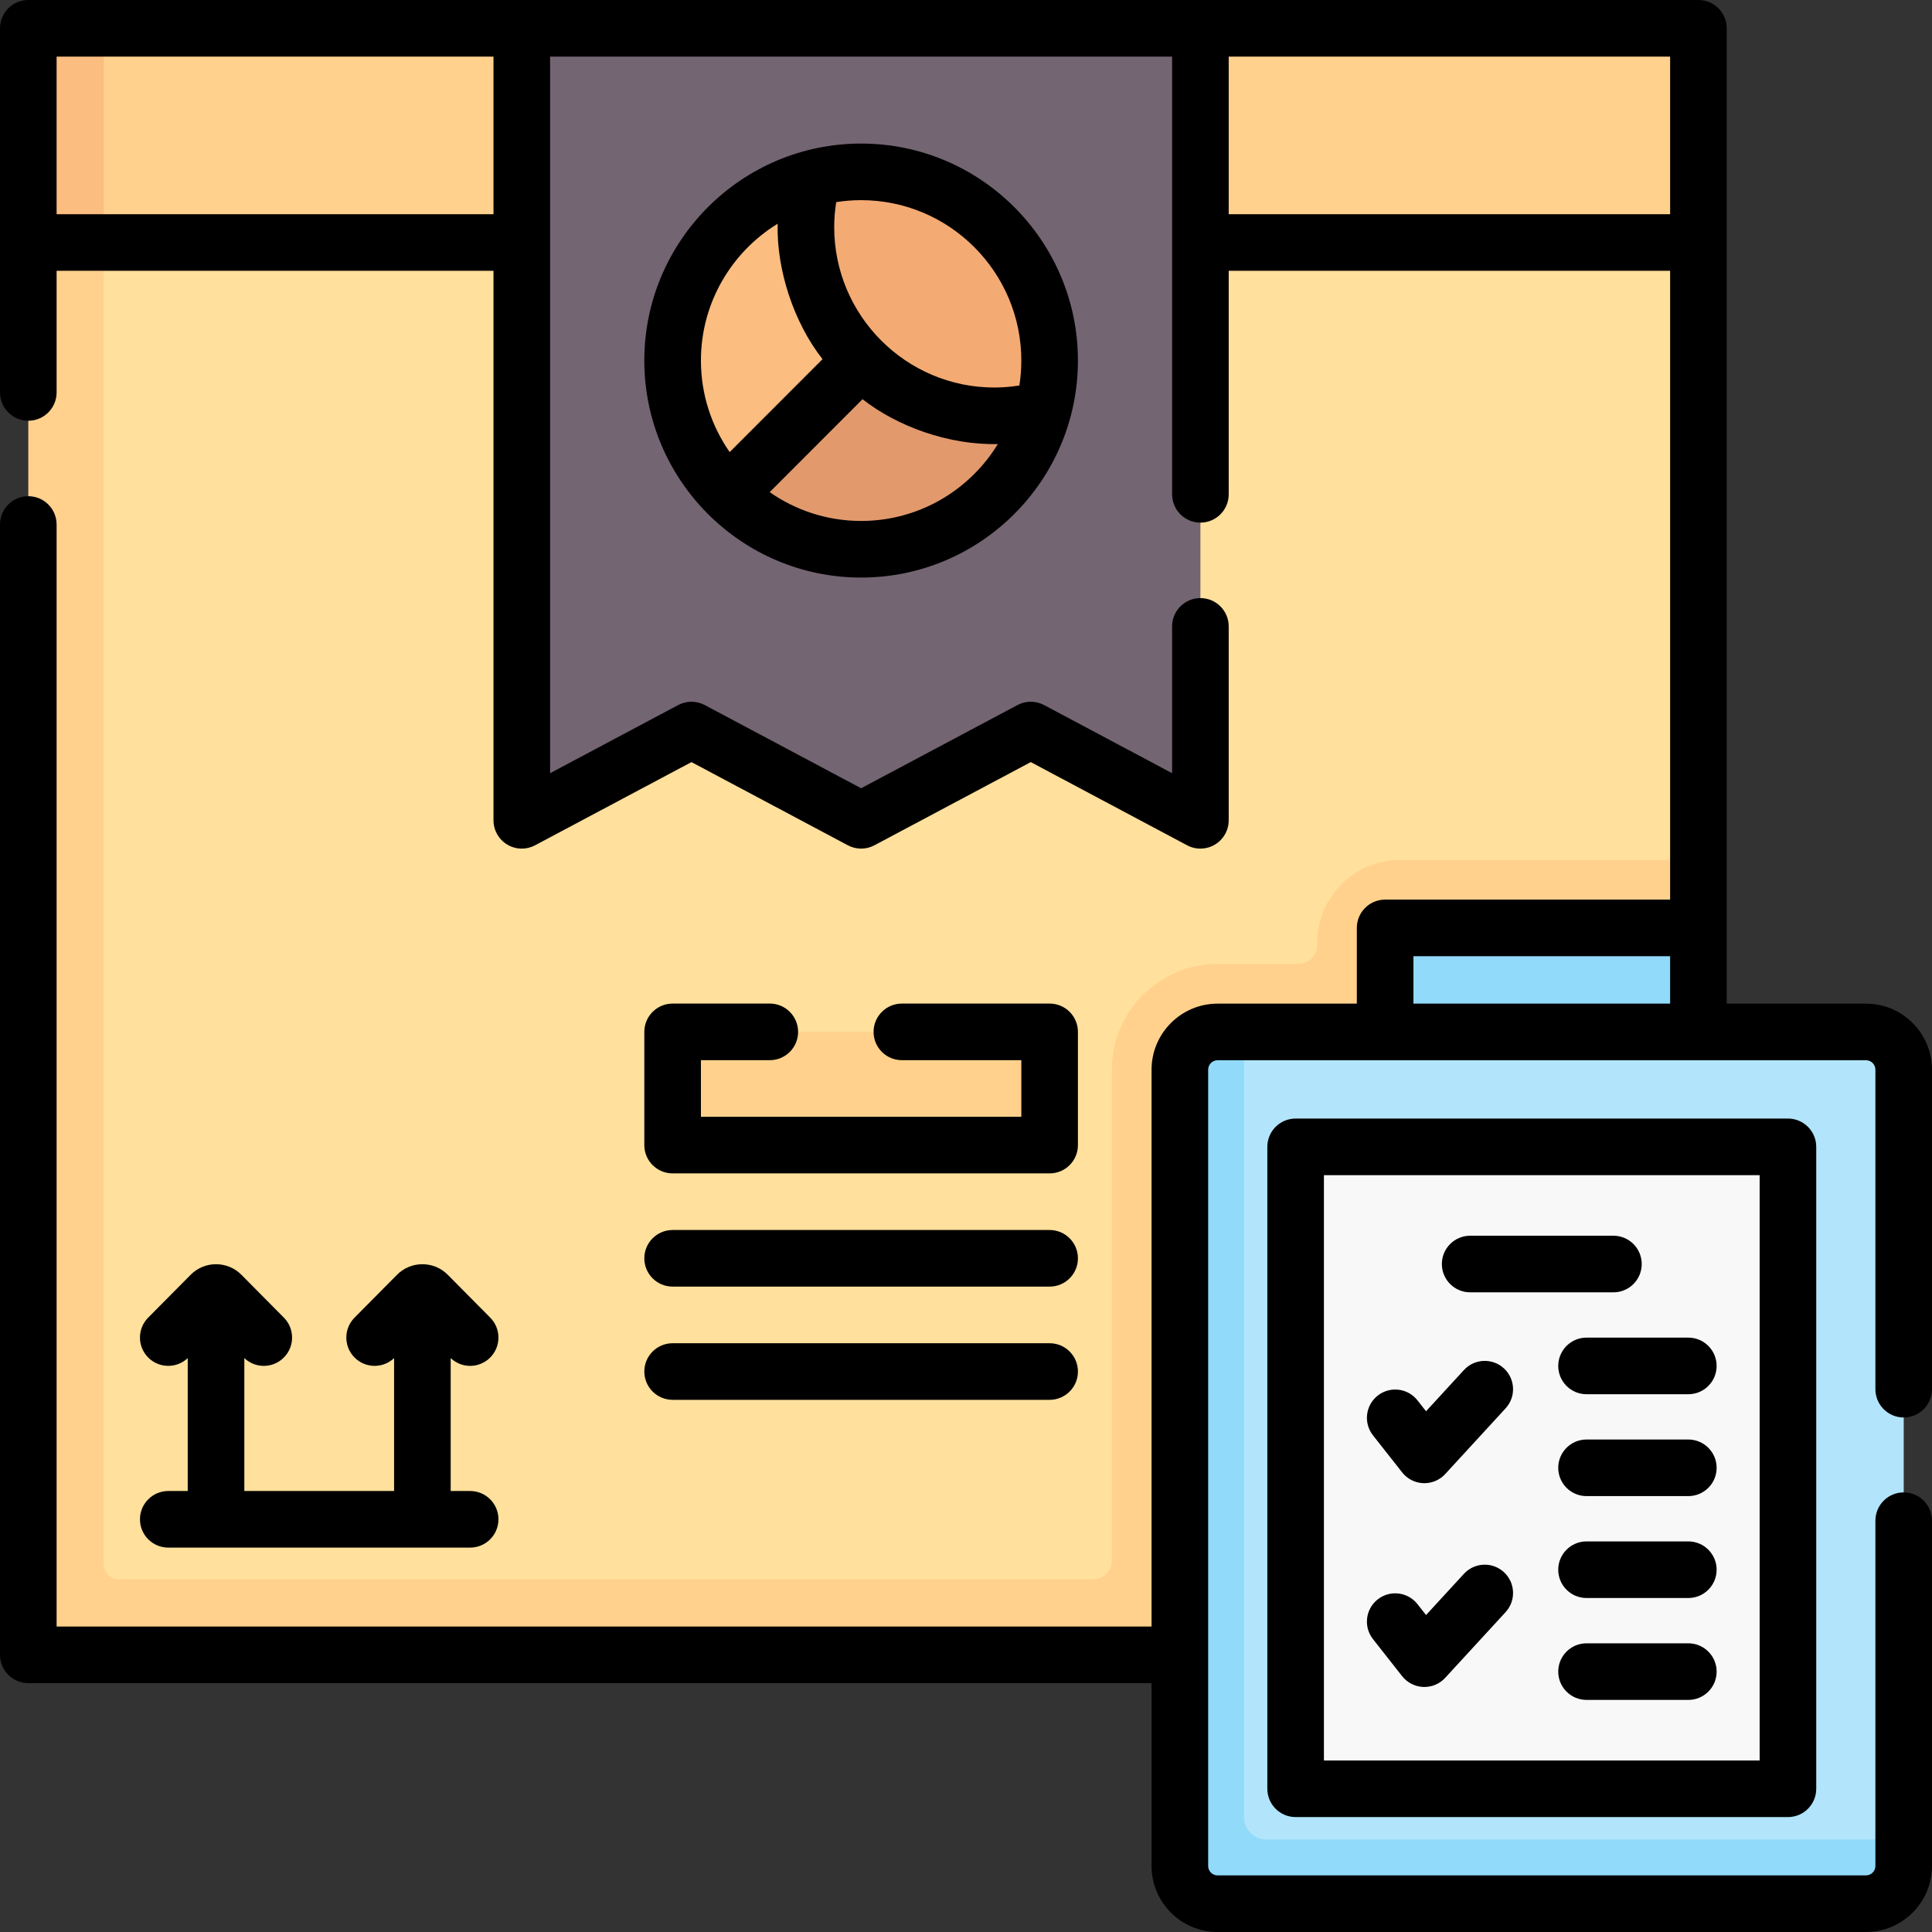 <svg width="194" height="194" viewBox="0 0 194 194" fill="none" xmlns="http://www.w3.org/2000/svg">
<rect x="0" y="0" width="194" height="194" fill="#333333" stroke="none"/>
<g id="Capa_1" clip-path="url(#clip0_803_23837)">
<g id="Group">
<g id="Group_2">
<path id="Vector" d="M170.546 24.349V94.691L168.267 98.194L170.546 163.256L6.635 163.518C5.589 163.518 4.74 162.67 4.74 161.624L2.842 24.349L87.511 19.941L170.546 24.349Z" fill="#FFE09C"/>
<path id="Vector_2" d="M170.546 4.736V24.349H2.842L3.668 6.232C3.668 5.186 4.517 4.337 5.563 4.337L10.42 2.842H52.396L86.694 11.005L120.538 2.842H168.651C169.697 2.842 170.546 3.69 170.546 4.736Z" fill="#FFD18D"/>
<path id="Vector_3" d="M118.31 81.185L104.216 73.685C103.771 73.448 103.238 73.448 102.793 73.685L87.182 81.992C86.737 82.229 86.203 82.229 85.758 81.992L70.145 73.685C69.7 73.448 69.166 73.448 68.721 73.685L54.624 81.186C53.615 81.723 52.397 80.991 52.397 79.848V2.857H120.538V79.848C120.538 80.991 119.32 81.723 118.31 81.185Z" fill="#736572"/>
<path id="Vector_4" d="M170.546 94.688V86.493C170.053 86.402 169.549 86.353 169.03 86.353H140.601C135.997 86.353 132.265 90.085 132.265 94.688V94.904C132.265 95.951 131.416 96.799 130.37 96.799H122.262C116.402 96.799 111.652 101.549 111.652 107.408V156.696C111.652 157.743 110.804 158.591 109.758 158.591H11.935C11.098 158.591 10.42 157.912 10.42 157.075V24.348L6.631 22.549L2.842 24.348V164.275C2.842 165.321 3.69 166.169 4.736 166.169H170.546L168.268 98.193L170.546 94.688Z" fill="#FFD18D"/>
<path id="Vector_5" d="M10.42 2.842V24.349H2.842V4.736C2.842 3.691 3.691 2.842 4.736 2.842H10.42Z" fill="#FBBD80"/>
<g id="Group_3">
<path id="Vector_6" d="M104.297 43.685C100.749 50.22 93.827 54.665 85.885 54.665C81.188 54.665 76.85 53.11 73.357 50.491L86.016 37.832C90.621 41.52 96.454 43.729 102.802 43.729C103.3 43.729 103.799 43.713 104.297 43.685Z" fill="#E29A6C"/>
<path id="Vector_7" d="M83.989 36.368L72.61 47.747C70.255 44.608 68.857 40.708 68.857 36.487C68.857 29.347 72.854 23.126 78.724 19.939C78.703 20.38 78.688 20.828 78.688 21.28C78.688 26.986 80.674 32.229 83.989 36.368Z" fill="#FBBD80"/>
<path id="Vector_8" d="M103.941 36.663C103.941 37.739 103.842 38.792 103.658 39.816C102.616 40.005 101.56 40.103 100.501 40.103C90.611 40.103 82.566 32.058 82.566 22.169C82.566 21.082 82.659 20.04 82.843 19.012C83.871 18.831 84.927 18.729 86.007 18.729C95.896 18.729 103.941 26.773 103.941 36.663Z" fill="#F4AA73"/>
</g>
<path id="Vector_9" d="M103.501 114.984H69.434C68.387 114.984 67.539 114.135 67.539 113.089V105.51C67.539 104.464 68.387 103.615 69.434 103.615H103.501C104.547 103.615 105.395 104.464 105.395 105.51V113.089C105.395 114.135 104.547 114.984 103.501 114.984Z" fill="#FFD18D"/>
<path id="Vector_10" d="M170.545 109.298H139.086V94.689C139.086 93.852 139.765 93.174 140.602 93.174H169.029C169.866 93.174 170.545 93.852 170.545 94.689V109.298Z" fill="#91DAFA"/>
<path id="Vector_11" d="M186.734 189.893L123.187 189.832C121.094 189.832 119.398 188.136 119.398 186.043L119.293 108.037C119.293 105.944 120.989 104.248 123.082 104.248L124.916 103.621H187.371C189.464 103.621 191.16 105.317 191.16 107.41V184.717L190.524 186.104C190.524 188.196 188.827 189.893 186.734 189.893Z" fill="#B2E5FB"/>
<path id="Vector_12" d="M191.156 184.716V187.369C191.156 189.461 189.46 191.158 187.367 191.158H122.26C120.167 191.158 118.471 189.461 118.471 187.369V107.408C118.471 105.316 120.167 103.619 122.26 103.619H124.912V182.443C124.912 183.699 125.93 184.716 127.186 184.716H191.156Z" fill="#91DAFA"/>
<path id="Vector_13" d="M130.1 178.102V116.676C130.1 115.839 130.778 115.16 131.615 115.16H178.019C178.856 115.16 179.534 115.839 179.534 116.676V178.102C179.534 178.939 178.856 179.618 178.019 179.618H131.615C130.778 179.618 130.1 178.939 130.1 178.102Z" fill="#F9F8F9"/>
</g>
<g id="Group_4">
<path id="Vector_14" d="M16.896 149.718C15.327 149.718 14.055 150.99 14.055 152.56C14.055 154.129 15.327 155.402 16.896 155.402H47.209C48.778 155.402 50.051 154.129 50.051 152.56C50.051 150.99 48.778 149.718 47.209 149.718H45.255V136.371C45.803 136.89 46.505 137.153 47.209 137.153C47.932 137.153 48.655 136.878 49.209 136.329C50.324 135.224 50.332 133.425 49.227 132.311L44.965 128.009C44.285 127.323 43.379 126.945 42.413 126.945C41.449 126.945 40.542 127.323 39.862 128.01L35.6 132.311C34.495 133.426 34.503 135.225 35.618 136.33C36.712 137.413 38.463 137.424 39.572 136.371V149.718H24.534V136.371C25.081 136.89 25.783 137.153 26.487 137.153C27.21 137.153 27.934 136.878 28.488 136.329C29.602 135.224 29.61 133.425 28.506 132.311L24.243 128.009C23.563 127.323 22.657 126.945 21.692 126.945C20.727 126.945 19.821 127.323 19.141 128.01L14.878 132.311C13.773 133.426 13.781 135.225 14.896 136.33C15.99 137.413 17.741 137.424 18.85 136.371V149.718H16.896Z" fill="black"/>
<path id="Vector_15" d="M64.699 36.205C64.699 48.22 74.465 57.995 86.469 57.995C98.473 57.995 108.239 48.22 108.239 36.205C108.239 24.191 98.473 14.416 86.469 14.416C74.465 14.416 64.699 24.191 64.699 36.205ZM78.089 22.464C77.962 27.086 79.717 32.413 82.593 36.064L73.27 45.396C71.453 42.788 70.383 39.62 70.383 36.205C70.383 30.396 73.471 25.297 78.089 22.464ZM86.469 52.311C83.058 52.311 79.893 51.239 77.287 49.418L86.611 40.085C90.056 42.797 95.236 44.703 100.197 44.591C97.368 49.217 92.273 52.311 86.469 52.311ZM102.555 36.205C102.555 37.057 102.488 37.893 102.36 38.709C101.531 38.839 100.693 38.913 99.853 38.913C90.983 38.913 83.766 31.688 83.766 22.807C83.766 21.944 83.838 21.114 83.967 20.295C84.783 20.167 85.618 20.099 86.469 20.099C95.339 20.1 102.555 27.325 102.555 36.205Z" fill="black"/>
<path id="Vector_16" d="M77.299 106.457C78.868 106.457 80.141 105.185 80.141 103.615C80.141 102.046 78.868 100.773 77.299 100.773H67.541C65.972 100.773 64.699 102.046 64.699 103.615V114.984C64.699 116.553 65.972 117.825 67.541 117.825H105.398C106.967 117.825 108.239 116.553 108.239 114.984V103.615C108.239 102.046 106.967 100.773 105.398 100.773H90.561C88.991 100.773 87.719 102.046 87.719 103.615C87.719 105.185 88.991 106.457 90.561 106.457H102.556V112.142H70.383V106.457H77.299Z" fill="black"/>
<path id="Vector_17" d="M67.541 129.193H105.398C106.967 129.193 108.239 127.921 108.239 126.352C108.239 124.782 106.967 123.51 105.398 123.51H67.541C65.972 123.51 64.699 124.782 64.699 126.352C64.699 127.921 65.971 129.193 67.541 129.193Z" fill="black"/>
<path id="Vector_18" d="M67.541 140.562H105.398C106.967 140.562 108.239 139.29 108.239 137.721C108.239 136.151 106.967 134.879 105.398 134.879H67.541C65.972 134.879 64.699 136.151 64.699 137.721C64.699 139.29 65.971 140.562 67.541 140.562Z" fill="black"/>
<path id="Vector_19" d="M191.158 142.336C192.728 142.336 194 141.063 194 139.494V107.41C194 103.754 191.025 100.779 187.369 100.779H173.387V2.842C173.387 1.272 172.115 0 170.546 0H2.842C1.272 0 0 1.272 0 2.842V39.406C0 40.976 1.272 42.248 2.842 42.248C4.411 42.248 5.684 40.976 5.684 39.406V27.192H49.554V82.371C49.554 83.368 50.078 84.293 50.933 84.807C51.382 85.077 51.889 85.213 52.396 85.213C52.854 85.213 53.313 85.102 53.731 84.879L69.433 76.525L85.135 84.879C85.97 85.324 86.97 85.324 87.805 84.879L103.504 76.525L119.202 84.879C120.083 85.349 121.145 85.321 122.001 84.807C122.856 84.294 123.379 83.369 123.379 82.371V62.898C123.379 61.329 122.107 60.057 120.537 60.057C118.968 60.057 117.695 61.329 117.695 62.898V77.639L104.839 70.797C104.004 70.353 103.003 70.353 102.169 70.797L86.469 79.152L70.768 70.797C69.933 70.353 68.932 70.353 68.098 70.797L55.238 77.64V5.684H117.696V49.637C117.696 51.206 118.968 52.478 120.538 52.478C122.107 52.478 123.379 51.206 123.379 49.637V27.192H167.704V90.333H139.087C137.518 90.333 136.245 91.605 136.245 93.175V100.779H122.264C118.608 100.779 115.633 103.754 115.633 107.41V163.327H5.684V52.668C5.684 51.099 4.411 49.826 2.842 49.826C1.272 49.826 0 51.099 0 52.668V166.169C0 167.738 1.272 169.011 2.842 169.011H115.632V187.369C115.632 191.025 118.607 194 122.263 194H187.369C191.025 194 194 191.025 194 187.369V152.699C194 151.13 192.728 149.857 191.158 149.857C189.589 149.857 188.316 151.13 188.316 152.699V187.369C188.316 187.891 187.891 188.316 187.369 188.316H122.263C121.741 188.316 121.316 187.891 121.316 187.369V107.41C121.316 106.888 121.741 106.463 122.263 106.463H187.369C187.891 106.463 188.316 106.888 188.316 107.41V139.494C188.316 141.063 189.589 142.336 191.158 142.336ZM49.554 21.509H5.684V5.684H49.554V21.509ZM123.379 21.509V5.684H167.704V21.509H123.379ZM141.928 96.016H167.704V100.779H141.929V96.016H141.928Z" fill="black"/>
<path id="Vector_20" d="M130.1 112.318C128.53 112.318 127.258 113.591 127.258 115.16V179.618C127.258 181.187 128.53 182.46 130.1 182.46H179.534C181.104 182.46 182.376 181.187 182.376 179.618V115.16C182.376 113.591 181.104 112.318 179.534 112.318H130.1ZM176.693 176.776H132.941V118.002H176.693V176.776Z" fill="black"/>
<path id="Vector_21" d="M140.795 147.849C141.31 148.503 142.087 148.899 142.919 148.931C142.956 148.932 142.992 148.933 143.028 148.933C143.822 148.933 144.581 148.601 145.12 148.014L151.183 141.417C152.245 140.262 152.17 138.464 151.014 137.402C149.859 136.34 148.061 136.416 146.999 137.571L143.195 141.709L142.333 140.613C141.362 139.38 139.575 139.167 138.342 140.138C137.109 141.108 136.896 142.895 137.867 144.128L140.795 147.849Z" fill="black"/>
<path id="Vector_22" d="M156.469 137.158C156.469 138.728 157.741 140 159.311 140H169.532C171.101 140 172.374 138.728 172.374 137.158C172.374 135.589 171.101 134.316 169.532 134.316H159.311C157.741 134.316 156.469 135.589 156.469 137.158Z" fill="black"/>
<path id="Vector_23" d="M169.532 144.547H159.311C157.741 144.547 156.469 145.819 156.469 147.389C156.469 148.958 157.741 150.23 159.311 150.23H169.532C171.101 150.23 172.374 148.958 172.374 147.389C172.374 145.819 171.101 144.547 169.532 144.547Z" fill="black"/>
<path id="Vector_24" d="M140.794 168.312C141.31 168.966 142.087 169.362 142.919 169.394C142.955 169.395 142.991 169.396 143.028 169.396C143.821 169.396 144.581 169.064 145.12 168.477L151.183 161.88C152.245 160.724 152.169 158.927 151.014 157.865C149.859 156.803 148.061 156.878 146.998 158.034L143.195 162.172L142.333 161.076C141.362 159.843 139.575 159.63 138.342 160.6C137.109 161.571 136.896 163.358 137.867 164.591L140.794 168.312Z" fill="black"/>
<path id="Vector_25" d="M169.532 154.779H159.311C157.741 154.779 156.469 156.052 156.469 157.621C156.469 159.191 157.741 160.463 159.311 160.463H169.532C171.101 160.463 172.374 159.191 172.374 157.621C172.374 156.052 171.101 154.779 169.532 154.779Z" fill="black"/>
<path id="Vector_26" d="M169.532 165.012H159.311C157.741 165.012 156.469 166.284 156.469 167.854C156.469 169.423 157.741 170.695 159.311 170.695H169.532C171.101 170.695 172.374 169.423 172.374 167.854C172.374 166.284 171.101 165.012 169.532 165.012Z" fill="black"/>
<path id="Vector_27" d="M147.625 129.768H162.01C163.58 129.768 164.852 128.495 164.852 126.926C164.852 125.356 163.58 124.084 162.01 124.084H147.625C146.056 124.084 144.783 125.356 144.783 126.926C144.783 128.495 146.056 129.768 147.625 129.768Z" fill="black"/>
</g>
</g>
</g>
<defs>
<clipPath id="clip0_803_23837">
<rect width="194" height="194" fill="white"/>
</clipPath>
</defs>
</svg>
